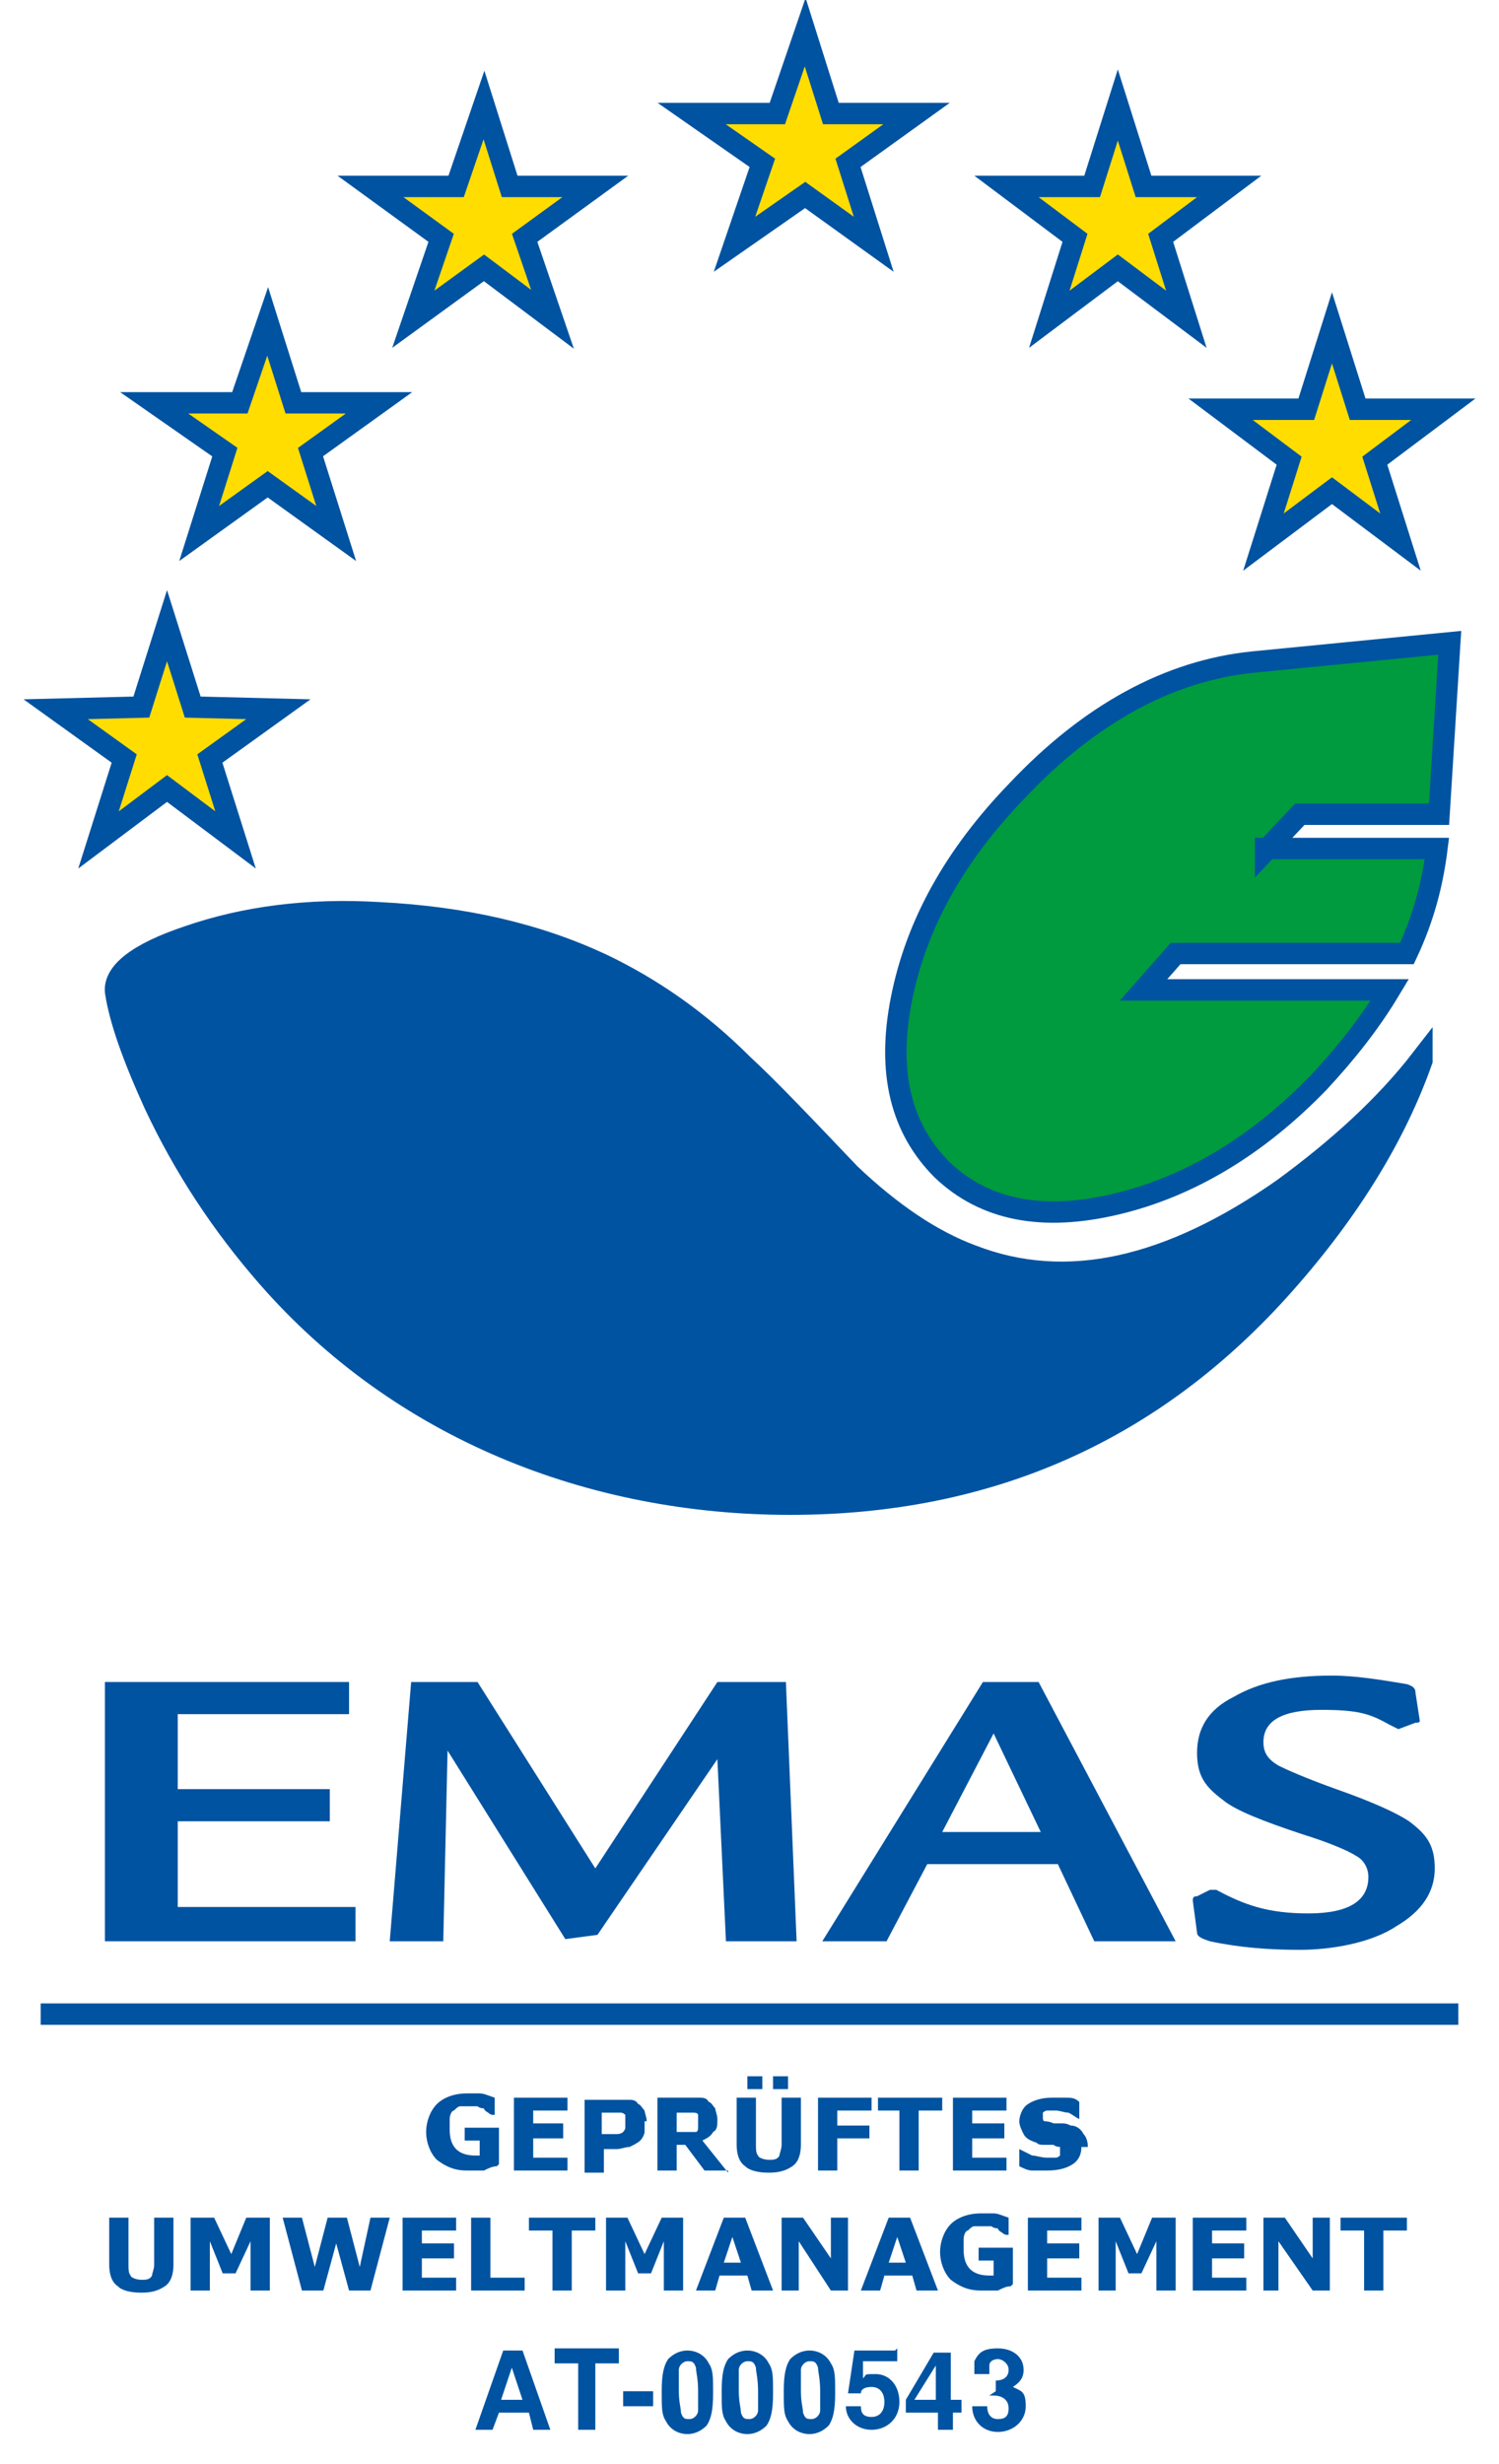 <?xml version="1.0" encoding="UTF-8"?>
<svg id="Ebene_1" xmlns="http://www.w3.org/2000/svg" version="1.1" viewBox="0 0 70 115">
  <!-- Generator: Adobe Illustrator 29.8.2, SVG Export Plug-In . SVG Version: 2.1.1 Build 3)  -->
  <defs>
    <style>
      .st0 {
        fill: #fd0;
      }

      .st1 {
        fill: #009b3e;
      }

      .st2 {
        fill: none;
        stroke: #0053a1;
        stroke-miterlimit: 10;
      }

      .st3 {
        fill: #0053a1;
      }
    </style>
  </defs>
  <line class="st2" x1="1.9" y1="94" x2="68.1" y2="94"/>
  <polygon class="st0" points="9 33 7.8 29.2 6.6 33 2.6 33.1 5.8 35.4 4.6 39.2 7.8 36.8 11 39.2 9.8 35.4 13 33.1 9 33 9 33"/>
  <polygon class="st2" points="7.8 36.8 11 39.2 9.8 35.4 13 33.1 9 33 7.8 29.2 6.6 33 2.6 33.1 5.8 35.4 4.6 39.2 7.8 36.8 7.8 36.8"/>
  <polygon class="st0" points="14.5 21.1 17.7 18.8 13.7 18.8 12.5 15 11.2 18.8 7.2 18.8 10.5 21.1 9.3 24.9 12.5 22.6 15.7 24.9 14.5 21.1 14.5 21.1"/>
  <polygon class="st2" points="17.7 18.8 13.7 18.8 12.5 15 11.2 18.8 7.2 18.8 10.5 21.1 9.3 24.9 12.5 22.6 15.7 24.9 14.5 21.1 17.7 18.8 17.7 18.8"/>
  <polygon class="st0" points="25.8 14.9 24.5 11.1 27.8 8.7 23.8 8.7 22.6 4.9 21.3 8.7 17.3 8.7 20.6 11.1 19.3 14.9 22.6 12.5 25.8 14.9 25.8 14.9"/>
  <polygon class="st2" points="24.5 11.1 27.8 8.7 23.8 8.7 22.6 4.9 21.3 8.7 17.3 8.7 20.6 11.1 19.3 14.9 22.6 12.5 25.8 14.9 24.5 11.1 24.5 11.1"/>
  <polygon class="st0" points="40.8 11.4 39.6 7.6 42.8 5.3 38.8 5.3 37.6 1.5 36.3 5.3 32.3 5.3 35.6 7.6 34.3 11.4 37.6 9.1 40.8 11.4 40.8 11.4"/>
  <polygon class="st2" points="39.6 7.6 42.8 5.3 38.8 5.3 37.6 1.5 36.3 5.3 32.3 5.3 35.6 7.6 34.3 11.4 37.6 9.1 40.8 11.4 39.6 7.6 39.6 7.6"/>
  <polygon class="st0" points="53.4 8.7 52.2 4.9 51 8.7 47 8.7 50.2 11.1 49 14.9 52.2 12.5 55.4 14.9 54.2 11.1 57.4 8.7 53.4 8.7 53.4 8.7"/>
  <polygon class="st2" points="52.2 4.9 51 8.7 47 8.7 50.2 11.1 49 14.9 52.2 12.5 55.4 14.9 54.2 11.1 57.4 8.7 53.4 8.7 52.2 4.9 52.2 4.9"/>
  <polygon class="st0" points="64.2 21.5 67.4 19.1 63.4 19.1 62.2 15.3 61 19.1 57 19.1 60.2 21.5 59 25.3 62.2 22.9 65.4 25.3 64.2 21.5 64.2 21.5"/>
  <polygon class="st2" points="60.2 21.5 59 25.3 62.2 22.9 65.4 25.3 64.2 21.5 67.4 19.1 63.4 19.1 62.2 15.3 61 19.1 57 19.1 60.2 21.5 60.2 21.5"/>
  <path class="st1" d="M67.1,39.7h-8l1.6-1.7h6.5s.5-8,.5-8l-9.2.9c-3.9.4-7.6,2.4-11,6-2.9,3-4.7,6.2-5.4,9.7-.7,3.5,0,6.1,1.9,8,2,1.9,4.7,2.4,8.1,1.6,3.4-.8,6.6-2.7,9.5-5.7,1.3-1.4,2.4-2.8,3.3-4.3h-11.5s1.5-1.7,1.5-1.7h10.8c.8-1.7,1.2-3.3,1.4-4.9h0Z"/>
  <path class="st2" d="M59.1,39.7l1.6-1.7h6.5s.5-8,.5-8l-9.2.9c-3.9.4-7.6,2.4-11,6-2.9,3-4.7,6.2-5.4,9.7-.7,3.5,0,6.1,1.9,8,2,1.9,4.7,2.4,8.1,1.6,3.4-.8,6.6-2.7,9.5-5.7,1.3-1.4,2.4-2.8,3.3-4.3h-11.5s1.5-1.7,1.5-1.7h10.8c.8-1.7,1.2-3.3,1.4-4.9h-8Z"/>
  <path class="st3" d="M66.4,49.5c-1.7,2.2-3.9,4.2-6.5,6.1-5.2,3.7-10.1,4.7-14.5,3.1-1.9-.7-3.7-2-5.7-3.8-2.2-2.3-3.8-4-5-5.1-2.2-2-4.4-3.6-6.6-4.7-3-1.4-6.4-2.2-10.4-2.4-3.3-.2-6.3.2-8.9,1.1-2.3.8-3.5,1.7-3.4,2.6.2,1.3.8,3,1.8,5.2,1.4,3,3.1,5.6,5.3,8.1,6.2,7.1,14.4,10.6,24.4,10.6s17-3.4,23.1-10.3c3.1-3.5,5.2-6.9,6.4-10.4h0Z"/>
  <path class="st2" d="M66.4,49.5c-1.2,3.4-3.3,6.9-6.4,10.4-6.1,6.9-13.8,10.3-23.1,10.3s-18.2-3.5-24.4-10.6c-2.1-2.4-3.9-5.1-5.3-8.1-1-2.2-1.6-3.9-1.8-5.2-.1-.9,1-1.8,3.4-2.6,2.6-.9,5.6-1.3,8.9-1.1,4,.2,7.4,1,10.4,2.4,2.3,1.1,4.5,2.6,6.6,4.7,1.2,1.1,2.9,2.9,5,5.1,1.9,1.8,3.8,3.1,5.7,3.8,4.4,1.7,9.2.6,14.5-3.1,2.6-1.9,4.8-3.9,6.5-6.1h0Z"/>
  <polygon class="st3" points="16.3 78.5 4.9 78.5 4.9 90.6 16.6 90.6 16.6 89 8.3 89 8.3 85 15.4 85 15.4 83.5 8.3 83.5 8.3 80 16.3 80 16.3 78.5 16.3 78.5"/>
  <polygon class="st3" points="36.7 78.5 33.5 78.5 27.8 87.2 22.3 78.5 19.2 78.5 18.2 90.6 20.7 90.6 20.9 81.7 26.4 90.5 27.9 90.3 33.5 82.1 33.9 90.6 37.2 90.6 36.7 78.5 36.7 78.5"/>
  <path class="st3" d="M48.4,78.5h-2.5l-7.5,12.1h3l1.9-3.6h6.1l1.7,3.6h3.8l-6.4-12.1h0ZM48.6,85.5h-4.6l2.4-4.6,2.2,4.6h0Z"/>
  <path class="st3" d="M57.6,79.2c-1.2.6-1.7,1.5-1.7,2.6s.4,1.6,1.2,2.2c.6.5,1.9,1,3.7,1.6,1.3.4,2.2.8,2.5,1,.4.2.6.6.6,1,0,1.1-.9,1.7-2.8,1.7s-3-.4-4.3-1.1h-.1s-.2,0-.2,0l-.6.3c-.1,0-.2,0-.2.2l.2,1.5c0,.2.3.3.6.4,1.4.3,2.8.4,4.2.4s3.3-.3,4.5-1.1c1.2-.7,1.8-1.6,1.8-2.7s-.4-1.6-1.2-2.2c-.6-.4-1.7-.9-3.4-1.5-1.4-.5-2.3-.9-2.7-1.1-.5-.3-.7-.6-.7-1.1,0-1,.9-1.5,2.7-1.5s2.3.2,3.2.7l.4.2h0l.8-.3c.1,0,.2,0,.2-.1l-.2-1.3c0-.2-.1-.3-.4-.4-1.2-.2-2.4-.4-3.5-.4-1.9,0-3.4.3-4.6,1h0Z"/>
  <path class="st3" d="M24.7,112.6l.2.8h.8l-1.3-3.7h-.9l-1.3,3.7h.8l.3-.8h1.4,0ZM24.4,112h-1l.5-1.5.5,1.5"/>
  <polyline class="st3" points="27.8 110.3 28.9 110.3 28.9 109.6 25.9 109.6 25.9 110.3 27 110.3 27 113.4 27.8 113.4 27.8 110.3"/>
  <rect class="st3" x="29.1" y="111.6" width="1.4" height=".7"/>
  <path class="st3" d="M32.1,109.7c-.4,0-.7.2-.9.4-.2.3-.3.7-.3,1.5s0,1.1.2,1.4c.2.4.6.6,1,.6s.7-.2.9-.4c.2-.3.3-.7.3-1.5s0-1.1-.2-1.4c-.2-.4-.6-.6-1-.6h0ZM32.1,110.2c.2,0,.3,0,.4.3,0,.2.1.5.1,1.1s0,.8,0,.9c0,.2-.2.4-.4.4s-.3,0-.4-.3c0-.2-.1-.5-.1-1s0-.8,0-1c0-.2.2-.4.4-.4"/>
  <path class="st3" d="M34.9,109.7c-.4,0-.7.2-.9.4-.2.3-.3.7-.3,1.5s0,1.1.2,1.4c.2.4.6.6,1,.6s.7-.2.9-.4c.2-.3.3-.7.3-1.5s0-1.1-.2-1.4c-.2-.4-.6-.6-1-.6h0ZM34.9,110.2c.2,0,.3,0,.4.3,0,.2.1.5.1,1.1s0,.8,0,.9c0,.2-.2.4-.4.4s-.3,0-.4-.3c0-.2-.1-.5-.1-1s0-.8,0-1c0-.2.2-.4.4-.4"/>
  <path class="st3" d="M37.8,109.7c-.4,0-.7.2-.9.4-.2.3-.3.7-.3,1.5s0,1.1.2,1.4c.2.4.6.6,1,.6s.7-.2.9-.4c.2-.3.3-.7.3-1.5s0-1.1-.2-1.4c-.2-.4-.6-.6-1-.6h0ZM37.8,110.2c.2,0,.3,0,.4.3,0,.2.1.5.1,1.1s0,.8,0,.9c0,.2-.2.4-.4.4s-.3,0-.4-.3c0-.2-.1-.5-.1-1s0-.8,0-1c0-.2.2-.4.4-.4"/>
  <path class="st3" d="M41.8,109.7h-1.9l-.3,2h.6c0-.2.2-.3.5-.3.4,0,.6.3.6.7s-.2.7-.6.7-.5-.2-.5-.5h-.7c0,.6.5,1.1,1.2,1.1s1.3-.5,1.3-1.3-.5-1.3-1.1-1.3-.4,0-.6.2v-.8h1.6v-.6"/>
  <path class="st3" d="M44.8,112h-.4v-2.2h-.8l-1.3,2.2v.6h1.5v.8h.7v-.8h.4v-.6h0ZM43.7,112h-1l1-1.6v1.6"/>
  <path class="st3" d="M46.2,111.8h.2c.4,0,.7.2.7.6s-.2.5-.5.5-.5-.2-.5-.6h-.7c0,.7.5,1.2,1.2,1.2s1.3-.5,1.3-1.2-.2-.7-.6-.9c.3-.2.5-.4.5-.8,0-.6-.5-1-1.2-1s-.9.2-1.1.6c0,.2,0,.3,0,.6h.7c0-.2,0-.3,0-.4,0-.2.2-.3.4-.3s.5.2.5.5-.2.5-.6.5h0v.5"/>
  <path class="st3" d="M23.2,101.1c-.2,0-.4.1-.6.2-.3,0-.5,0-.8,0-.6,0-1-.2-1.4-.5-.3-.3-.5-.8-.5-1.3s.2-1,.5-1.3c.3-.3.8-.5,1.4-.5s.4,0,.6,0c.2,0,.4.1.7.2v.8h-.1c0,0-.1,0-.2-.1,0,0-.2-.1-.2-.2,0,0-.2,0-.3-.1-.1,0-.2,0-.4,0s-.3,0-.4,0c-.1,0-.2.1-.3.2-.1,0-.2.2-.2.4,0,.1,0,.3,0,.5,0,.4.1.7.3.9.2.2.5.3.9.3s0,0,.1,0c0,0,0,0,.1,0v-.7h-.7v-.6h1.6v1.7"/>
  <polyline class="st3" points="26.5 101.3 24 101.3 24 97.9 26.5 97.9 26.5 98.5 24.9 98.5 24.9 99.1 26.3 99.1 26.3 99.8 24.9 99.8 24.9 100.7 26.5 100.7 26.5 101.3"/>
  <path class="st3" d="M30.1,99c0,.2,0,.3,0,.5,0,.1-.1.3-.2.4-.1.1-.3.2-.5.3-.2,0-.4.1-.6.1h-.6v1.1h-.9v-3.4h1.5c.2,0,.4,0,.6,0,.1,0,.3,0,.4.2.1,0,.2.2.3.3,0,.1.1.3.1.5h0ZM29.2,99c0-.1,0-.2,0-.3,0,0-.1-.1-.2-.1-.1,0-.2,0-.3,0,0,0-.2,0-.4,0h-.2v1h.3c.2,0,.3,0,.4,0,0,0,.2,0,.3-.1,0,0,.1-.1.1-.2,0,0,0-.2,0-.3"/>
  <path class="st3" d="M32.6,98.9c0,0,0-.2,0-.2,0,0,0-.1-.2-.1,0,0-.1,0-.2,0,0,0-.2,0-.3,0h-.3v.9h.3c.1,0,.3,0,.4,0,0,0,.2,0,.2,0,0,0,.1,0,.1-.2,0,0,0-.1,0-.2h0ZM34,101.3h-1.1l-.9-1.2h-.4v1.2h-.9v-3.4h1.5c.2,0,.4,0,.5,0,.1,0,.3,0,.4.2.1,0,.2.2.3.3,0,.1.1.3.1.5,0,.3,0,.5-.2.6-.1.2-.3.3-.5.4l1.2,1.5"/>
  <path class="st3" d="M37.4,100.1c0,.4-.1.8-.4,1-.3.2-.6.3-1.1.3s-.9-.1-1.1-.3c-.3-.2-.4-.6-.4-1v-2.2h.9v2.2c0,.2,0,.4.1.5,0,.1.3.2.5.2s.4,0,.5-.2c0-.1.1-.3.1-.5v-2.2h.9v2.2h0ZM36.8,97.5h-.7v-.6h.7v.6h0ZM35.6,97.5h-.7v-.6h.7v.6"/>
  <polyline class="st3" points="40.7 98.5 39.1 98.5 39.1 99.2 40.6 99.2 40.6 99.8 39.1 99.8 39.1 101.3 38.2 101.3 38.2 97.9 40.7 97.9 40.7 98.5"/>
  <polyline class="st3" points="44 98.5 42.9 98.5 42.9 101.3 42 101.3 42 98.5 41 98.5 41 97.9 44 97.9 44 98.5"/>
  <polyline class="st3" points="47 101.3 44.5 101.3 44.5 97.9 47 97.9 47 98.5 45.4 98.5 45.4 99.1 46.9 99.1 46.9 99.8 45.4 99.8 45.4 100.7 47 100.7 47 101.3"/>
  <path class="st3" d="M50.5,100.2c0,.3-.1.6-.4.8-.3.2-.7.3-1.2.3s-.5,0-.7,0c-.2,0-.4-.1-.6-.2v-.8h0c.2.1.4.2.6.3.2,0,.4.1.7.1s.1,0,.2,0c0,0,.2,0,.2,0,0,0,.1,0,.2-.1,0,0,0-.1,0-.2s0-.1,0-.2c0,0-.2,0-.3-.1-.1,0-.3,0-.4,0-.2,0-.3,0-.4-.1-.3-.1-.5-.2-.6-.4-.1-.2-.2-.4-.2-.6s.1-.6.4-.8c.3-.2.7-.3,1.1-.3s.5,0,.7,0c.2,0,.4,0,.6.2v.8h0c-.2-.1-.3-.2-.5-.3-.2,0-.4-.1-.6-.1s-.1,0-.2,0c0,0-.1,0-.2,0,0,0-.1,0-.2.1,0,0,0,.1,0,.2s0,.2.1.2c0,0,.2,0,.4.1.1,0,.2,0,.4,0,.1,0,.2,0,.4.1.3,0,.5.2.6.4.1.1.2.3.2.6"/>
  <path class="st3" d="M8.1,105.7c0,.4-.1.8-.4,1-.3.2-.6.3-1.1.3s-.9-.1-1.1-.3c-.3-.2-.4-.6-.4-1v-2.2h.9v2.2c0,.2,0,.4.1.5,0,.1.3.2.5.2s.4,0,.5-.2c0-.1.1-.3.1-.5v-2.2h.9v2.2"/>
  <polyline class="st3" points="12.6 106.9 11.7 106.9 11.7 104.6 11 106.1 10.4 106.1 9.8 104.6 9.8 106.9 8.9 106.9 8.9 103.5 10 103.5 10.8 105.2 11.5 103.5 12.6 103.5 12.6 106.9"/>
  <polyline class="st3" points="18.2 103.5 17.3 106.9 16.3 106.9 15.7 104.7 15.1 106.9 14.1 106.9 13.2 103.5 14.1 103.5 14.7 105.8 15.3 103.5 16.2 103.5 16.8 105.8 17.3 103.5 18.2 103.5"/>
  <polyline class="st3" points="21.3 106.9 18.8 106.9 18.8 103.5 21.3 103.5 21.3 104.1 19.7 104.1 19.7 104.7 21.2 104.7 21.2 105.4 19.7 105.4 19.7 106.3 21.3 106.3 21.3 106.9"/>
  <polyline class="st3" points="24.5 106.9 22 106.9 22 103.5 22.9 103.5 22.9 106.3 24.5 106.3 24.5 106.9"/>
  <polyline class="st3" points="27.8 104.1 26.7 104.1 26.7 106.9 25.8 106.9 25.8 104.1 24.7 104.1 24.7 103.5 27.8 103.5 27.8 104.1"/>
  <polyline class="st3" points="31.9 106.9 31 106.9 31 104.6 30.4 106.1 29.8 106.1 29.2 104.6 29.2 106.9 28.3 106.9 28.3 103.5 29.3 103.5 30.1 105.2 30.9 103.5 31.9 103.5 31.9 106.9"/>
  <path class="st3" d="M36,106.9h-.9l-.2-.7h-1.3l-.2.7h-.9l1.3-3.4h1l1.3,3.4h0ZM34.6,105.6l-.4-1.2-.4,1.2h.8"/>
  <polyline class="st3" points="39.6 106.9 38.8 106.9 37.3 104.6 37.3 106.9 36.5 106.9 36.5 103.5 37.5 103.5 38.8 105.4 38.8 103.5 39.6 103.5 39.6 106.9"/>
  <path class="st3" d="M43.7,106.9h-.9l-.2-.7h-1.3l-.2.7h-.9l1.3-3.4h1l1.3,3.4h0ZM42.3,105.6l-.4-1.2-.4,1.2h.8"/>
  <path class="st3" d="M47.2,106.7c-.2,0-.4.1-.6.2-.3,0-.5,0-.8,0-.6,0-1-.2-1.4-.5-.3-.3-.5-.8-.5-1.3s.2-1,.5-1.3c.3-.3.8-.5,1.4-.5s.4,0,.6,0c.2,0,.4.1.7.2v.8h-.1c0,0-.1,0-.2-.1,0,0-.2-.1-.2-.2,0,0-.2,0-.3-.1-.1,0-.2,0-.4,0s-.3,0-.4,0c-.1,0-.2.1-.3.2-.1,0-.2.2-.2.4,0,.1,0,.3,0,.5,0,.4.1.7.3.9.2.2.5.3.9.3s0,0,.1,0c0,0,0,0,.1,0v-.7h-.7v-.6h1.6v1.7"/>
  <polyline class="st3" points="50.5 106.9 48 106.9 48 103.5 50.5 103.5 50.5 104.1 48.9 104.1 48.9 104.7 50.4 104.7 50.4 105.4 48.9 105.4 48.9 106.3 50.5 106.3 50.5 106.9"/>
  <polyline class="st3" points="54.9 106.9 54 106.9 54 104.6 53.3 106.1 52.7 106.1 52.1 104.6 52.1 106.9 51.3 106.9 51.3 103.5 52.3 103.5 53.1 105.2 53.8 103.5 54.9 103.5 54.9 106.9"/>
  <polyline class="st3" points="58.2 106.9 55.7 106.9 55.7 103.5 58.2 103.5 58.2 104.1 56.6 104.1 56.6 104.7 58.1 104.7 58.1 105.4 56.6 105.4 56.6 106.3 58.2 106.3 58.2 106.9"/>
  <polyline class="st3" points="62.1 106.9 61.3 106.9 59.7 104.6 59.7 106.9 59 106.9 59 103.5 60 103.5 61.3 105.4 61.3 103.5 62.1 103.5 62.1 106.9"/>
  <polyline class="st3" points="65.7 104.1 64.6 104.1 64.6 106.9 63.7 106.9 63.7 104.1 62.6 104.1 62.6 103.5 65.7 103.5 65.7 104.1"/>
</svg>